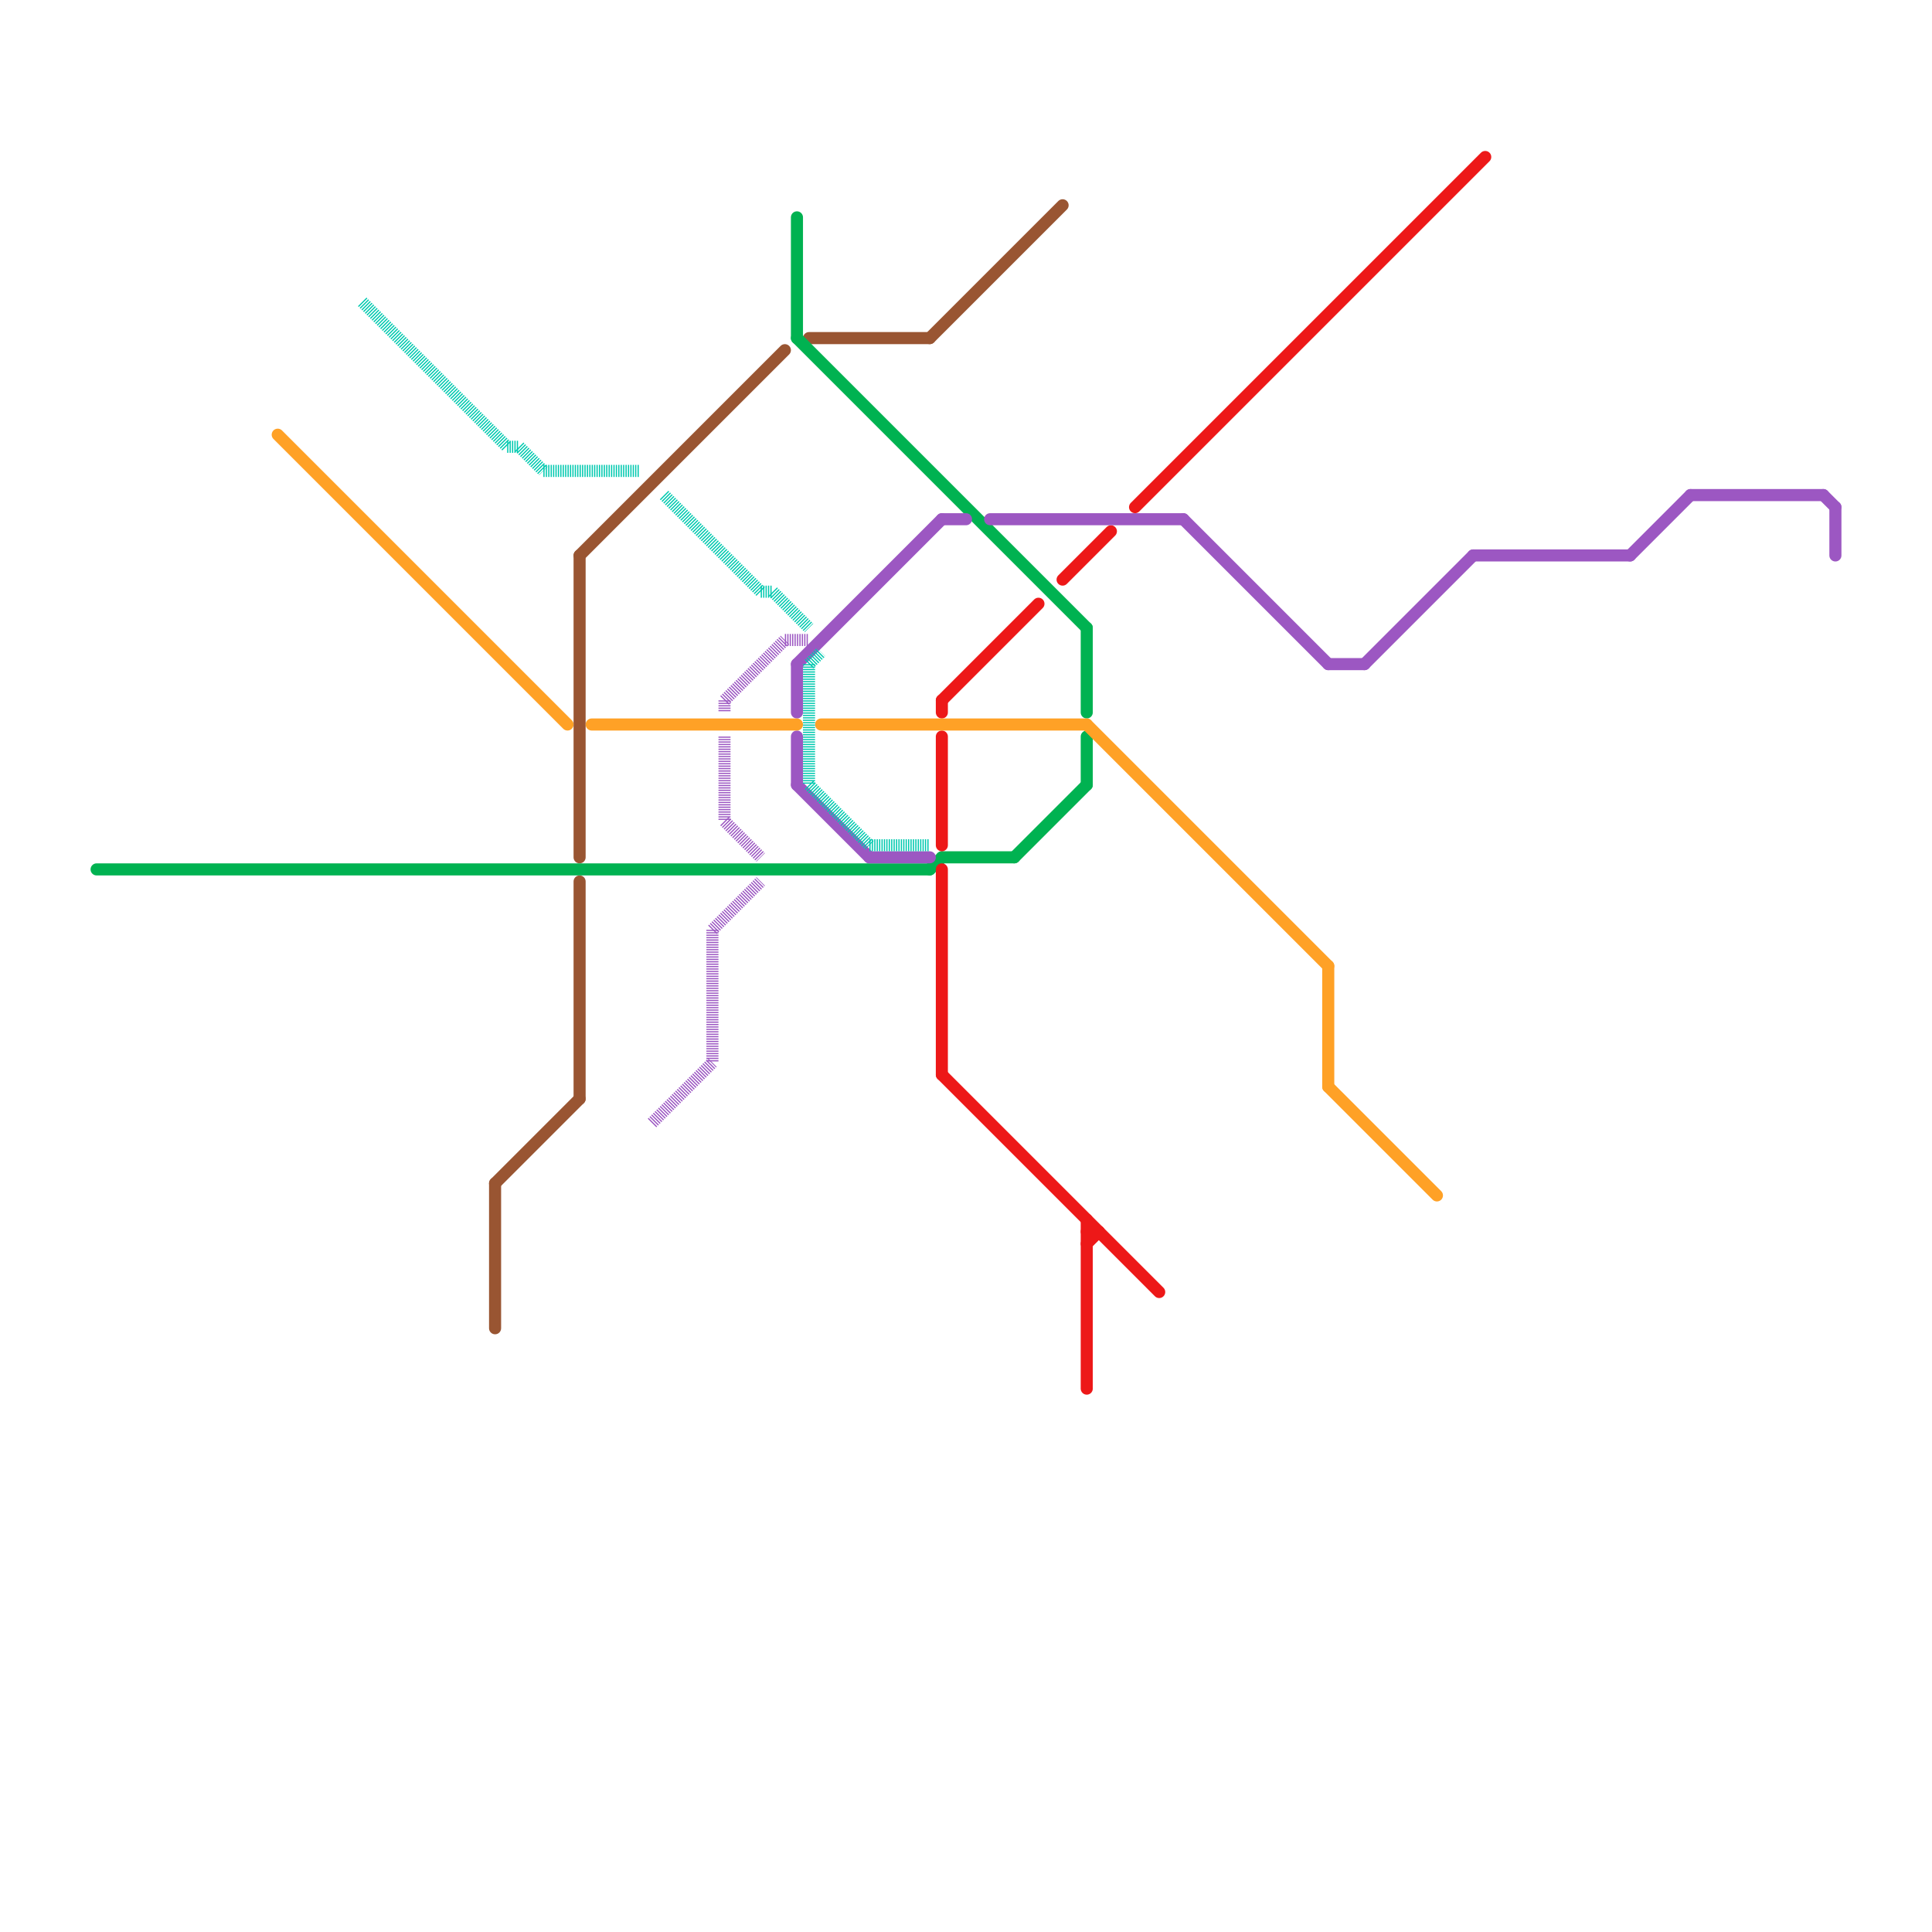 
<svg version="1.1" xmlns="http://www.w3.org/2000/svg" viewBox="0 0 160 160">
<style>text { font: 1px Helvetica; font-weight: 600; white-space: pre; dominant-baseline: central; } line { stroke-width: 1; fill: none; stroke-linecap: round; stroke-linejoin: round; } .c0 { stroke: #995532 } .c1 { stroke: #00b251 } .c2 { stroke: #ed1818 } .c3 { stroke: #9c57c2 } .c4 { stroke: #ffa126 } .c5 { stroke: #00c9af } .w1 { stroke-width: 1; }.l5 { stroke-dasharray: .1 .1; stroke-linecap: butt; }</style><defs><g id="ct-xf"><circle r="0.5" fill="#fff" stroke="#000" stroke-width="0.2"/></g><g id="ct"><circle r="0.5" fill="#fff" stroke="#000" stroke-width="0.1"/></g></defs><line class="c0 " x1="41" y1="98" x2="41" y2="110"/><line class="c0 " x1="41" y1="98" x2="48" y2="91"/><line class="c0 " x1="48" y1="73" x2="48" y2="91"/><line class="c0 " x1="48" y1="46" x2="48" y2="71"/><line class="c0 " x1="67" y1="28" x2="77" y2="28"/><line class="c0 " x1="48" y1="46" x2="65" y2="29"/><line class="c0 " x1="77" y1="28" x2="88" y2="17"/><line class="c1 " x1="77" y1="72" x2="78" y2="71"/><line class="c1 " x1="66" y1="28" x2="90" y2="52"/><line class="c1 " x1="78" y1="71" x2="84" y2="71"/><line class="c1 " x1="8" y1="72" x2="77" y2="72"/><line class="c1 " x1="90" y1="52" x2="90" y2="59"/><line class="c1 " x1="90" y1="61" x2="90" y2="65"/><line class="c1 " x1="66" y1="18" x2="66" y2="28"/><line class="c1 " x1="84" y1="71" x2="90" y2="65"/><line class="c2 " x1="90" y1="103" x2="91" y2="102"/><line class="c2 " x1="78" y1="58" x2="78" y2="59"/><line class="c2 " x1="88" y1="48" x2="92" y2="44"/><line class="c2 " x1="78" y1="58" x2="86" y2="50"/><line class="c2 " x1="90" y1="102" x2="91" y2="102"/><line class="c2 " x1="90" y1="101" x2="90" y2="115"/><line class="c2 " x1="78" y1="72" x2="78" y2="89"/><line class="c2 " x1="94" y1="42" x2="123" y2="13"/><line class="c2 " x1="78" y1="61" x2="78" y2="70"/><line class="c2 " x1="78" y1="89" x2="96" y2="107"/><line class="c3 " x1="113" y1="55" x2="122" y2="46"/><line class="c3 " x1="135" y1="46" x2="140" y2="41"/><line class="c3 " x1="66" y1="61" x2="66" y2="65"/><line class="c3 " x1="140" y1="41" x2="151" y2="41"/><line class="c3 " x1="66" y1="65" x2="72" y2="71"/><line class="c3 " x1="152" y1="42" x2="152" y2="46"/><line class="c3 " x1="151" y1="41" x2="152" y2="42"/><line class="c3 " x1="122" y1="46" x2="135" y2="46"/><line class="c3 " x1="98" y1="43" x2="110" y2="55"/><line class="c3 " x1="82" y1="43" x2="98" y2="43"/><line class="c3 " x1="78" y1="43" x2="80" y2="43"/><line class="c3 " x1="66" y1="55" x2="78" y2="43"/><line class="c3 " x1="66" y1="55" x2="66" y2="59"/><line class="c3 " x1="110" y1="55" x2="113" y2="55"/><line class="c3 " x1="72" y1="71" x2="77" y2="71"/><line class="c3 l5" x1="60" y1="58" x2="65" y2="53"/><line class="c3 l5" x1="59" y1="77" x2="63" y2="73"/><line class="c3 l5" x1="60" y1="58" x2="60" y2="59"/><line class="c3 l5" x1="60" y1="61" x2="60" y2="68"/><line class="c3 l5" x1="54" y1="93" x2="59" y2="88"/><line class="c3 l5" x1="59" y1="77" x2="59" y2="88"/><line class="c3 l5" x1="60" y1="68" x2="63" y2="71"/><line class="c3 l5" x1="65" y1="53" x2="67" y2="53"/><line class="c4 " x1="49" y1="60" x2="66" y2="60"/><line class="c4 " x1="110" y1="90" x2="119" y2="99"/><line class="c4 " x1="23" y1="36" x2="47" y2="60"/><line class="c4 " x1="90" y1="60" x2="110" y2="80"/><line class="c4 " x1="68" y1="60" x2="90" y2="60"/><line class="c4 " x1="110" y1="80" x2="110" y2="90"/><line class="c5 l5" x1="72" y1="70" x2="77" y2="70"/><line class="c5 l5" x1="63" y1="49" x2="64" y2="49"/><line class="c5 l5" x1="43" y1="37" x2="45" y2="39"/><line class="c5 l5" x1="55" y1="41" x2="63" y2="49"/><line class="c5 l5" x1="67" y1="55" x2="68" y2="54"/><line class="c5 l5" x1="67" y1="65" x2="72" y2="70"/><line class="c5 l5" x1="42" y1="37" x2="43" y2="37"/><line class="c5 l5" x1="64" y1="49" x2="67" y2="52"/><line class="c5 l5" x1="30" y1="25" x2="42" y2="37"/><line class="c5 l5" x1="45" y1="39" x2="53" y2="39"/><line class="c5 l5" x1="67" y1="55" x2="67" y2="65"/>
</svg>

